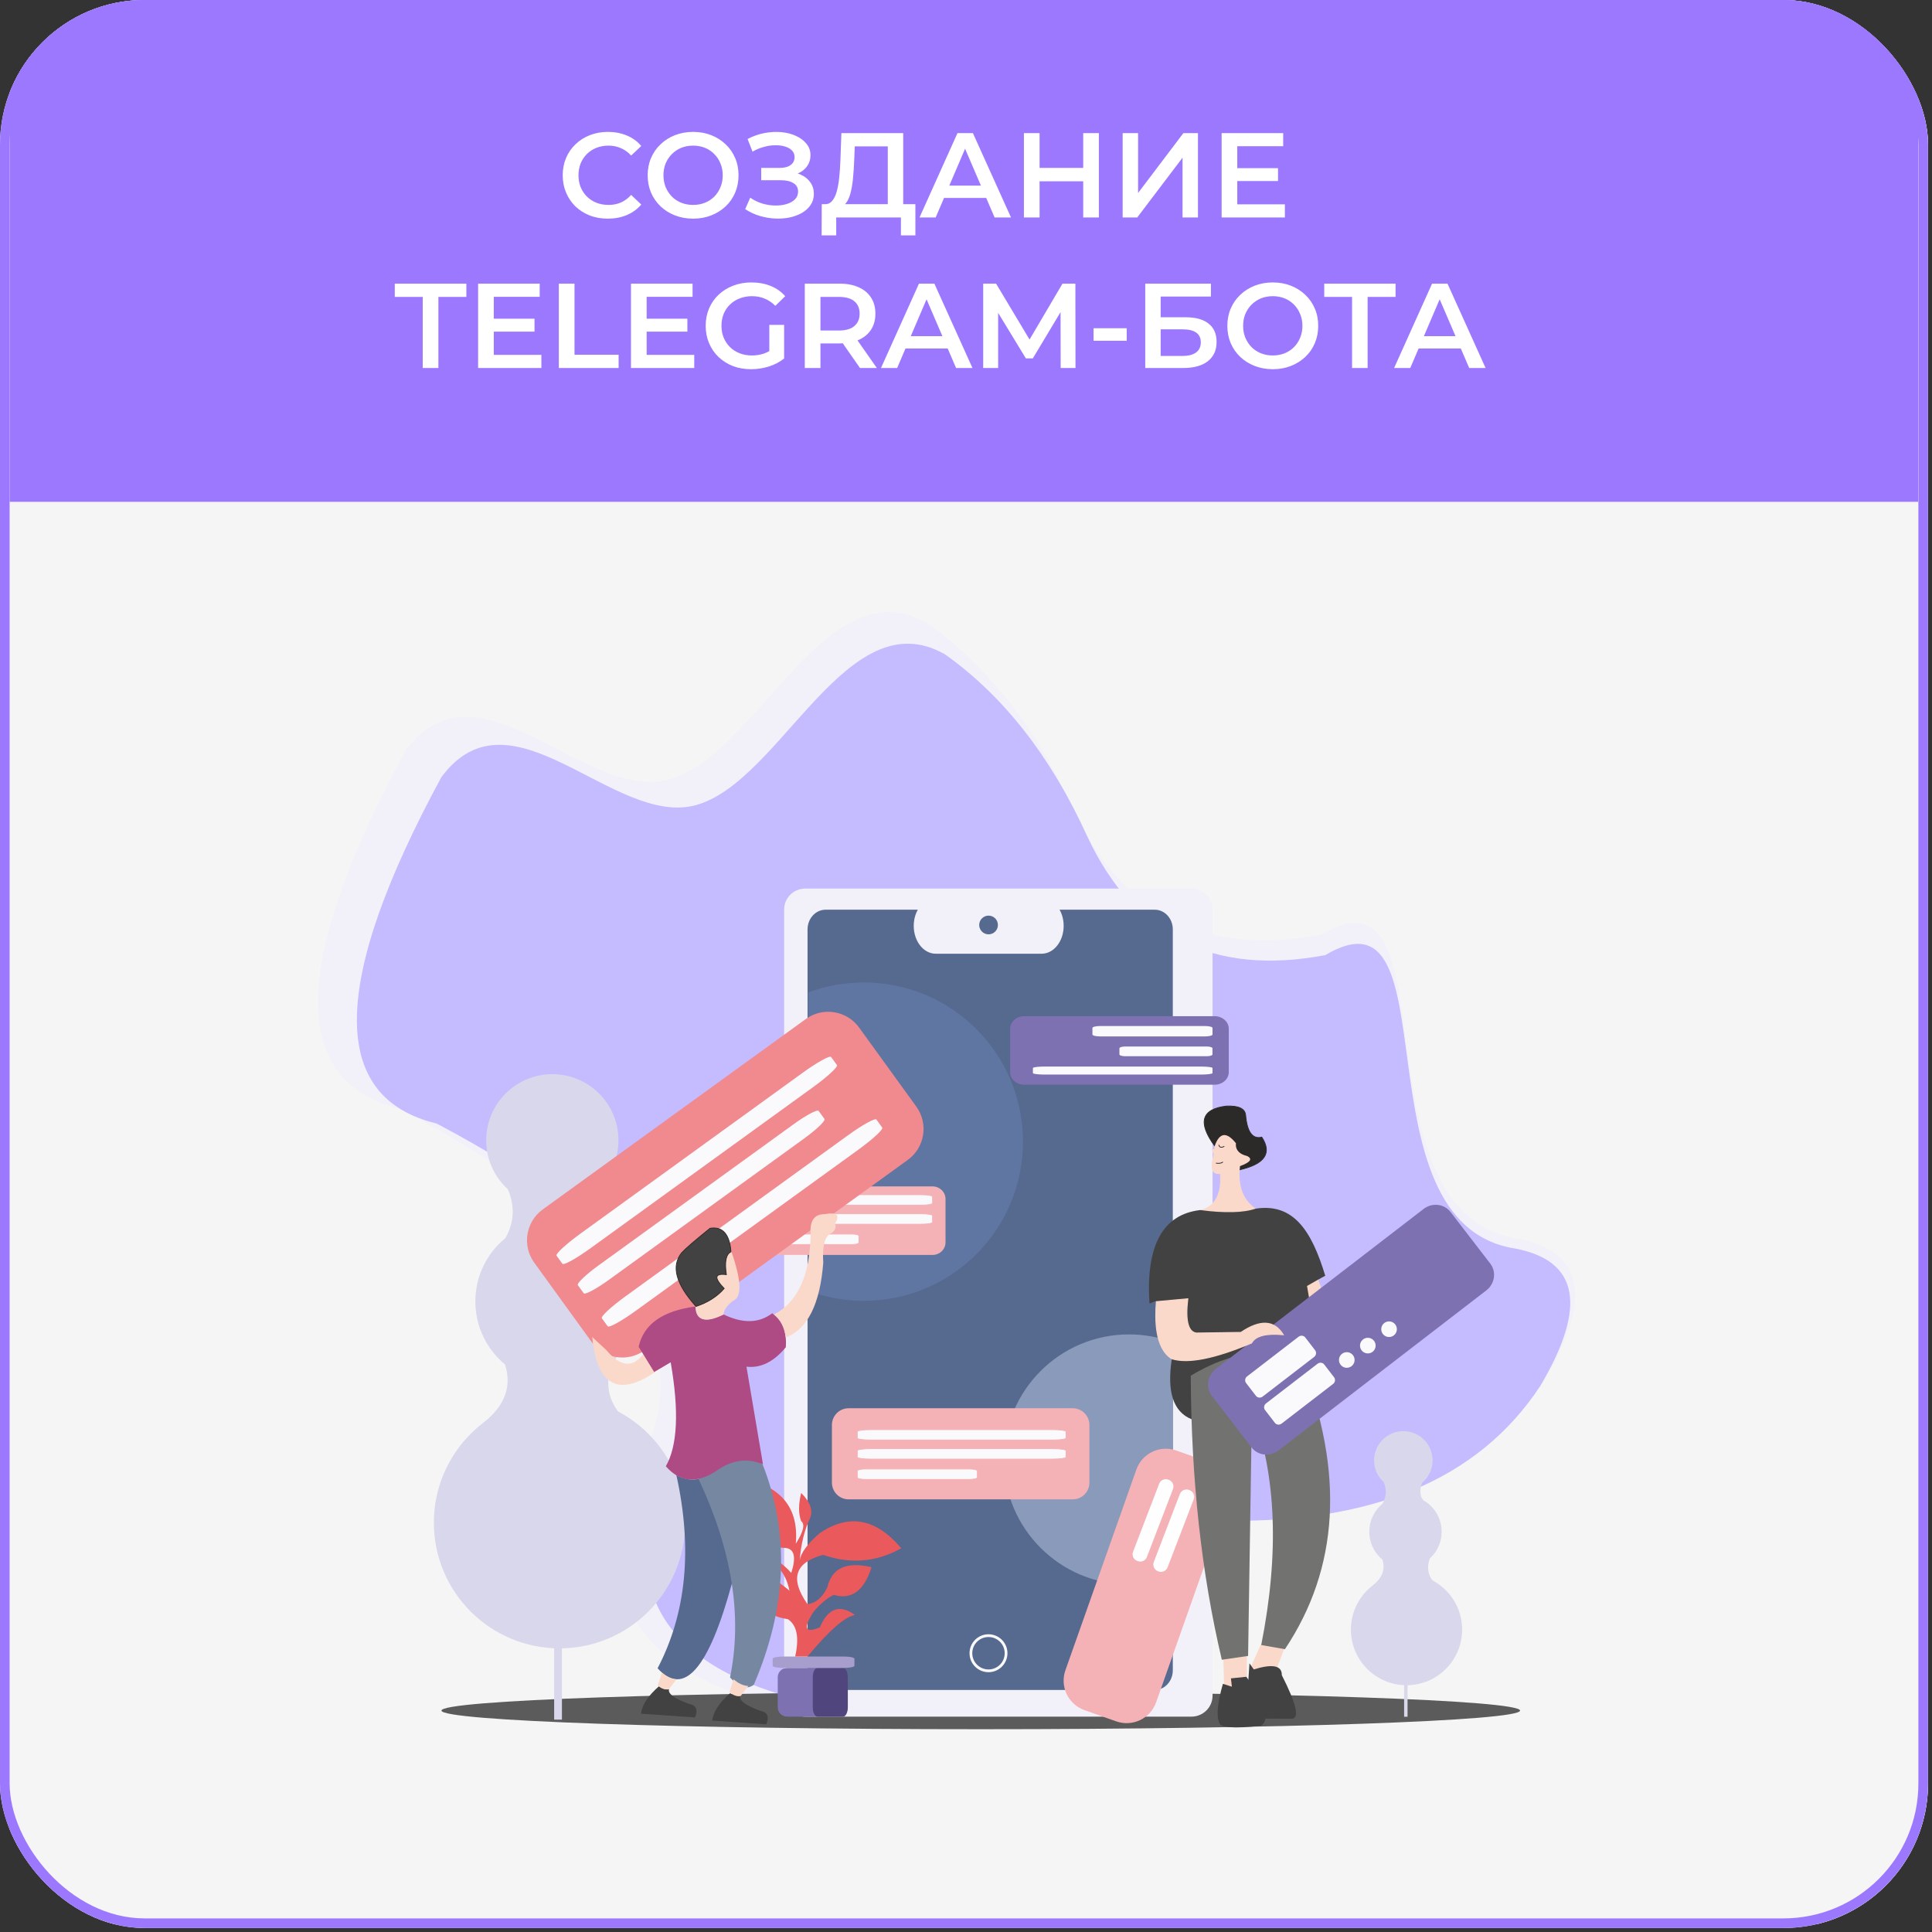 <?xml version="1.0" encoding="UTF-8"?> <svg xmlns="http://www.w3.org/2000/svg" width="231" height="231" viewBox="0 0 231 231" fill="none"><rect x="0" y="0" width="231" height="231" fill="#333333" stroke="none"/> <g clip-path="url(#clip0_252_730)"> <rect width="230.526" height="230.526" rx="17.289" fill="white"></rect> <g clip-path="url(#clip1_252_730)"> <rect width="229.531" height="230.063" transform="translate(1.156)" fill="#F5F5F5"></rect> <path fill-rule="evenodd" clip-rule="evenodd" d="M144.009 181.772C108.637 196.236 90.95 203.468 90.95 203.468C74.201 198.506 69.783 188.121 77.696 172.314C82.835 159.051 72.906 145.82 47.908 132.62C34.554 129.404 34.752 115.106 48.504 89.725C57.156 78.049 69.825 95.892 79.954 93.208C90.555 90.4 98.689 67.493 110.909 74.533C118.152 79.697 124.01 87.194 128.484 97.023C134.298 109.463 144.128 114.379 157.973 111.768C174.12 102.193 161.316 144.966 181.506 148.111C189.392 149.62 190.435 155.28 184.633 165.09C176.911 176.869 163.37 182.429 144.009 181.772L144.009 181.772Z" fill="#F2F1F9"></path> <path d="M117.265 206.754C152.878 206.754 181.748 205.756 181.748 204.525C181.748 203.295 152.878 202.297 117.265 202.297C81.651 202.297 52.781 203.295 52.781 204.525C52.781 205.756 81.651 206.754 117.265 206.754Z" fill="#5B5B5B"></path> <path fill-rule="evenodd" clip-rule="evenodd" d="M144.969 181.778C110.822 195.741 93.749 202.723 93.749 202.723C77.58 197.932 73.315 187.907 80.954 172.648C85.915 159.845 76.33 147.073 52.199 134.33C39.307 131.225 39.499 117.423 52.774 92.921C61.127 81.65 73.356 98.874 83.135 96.284C93.368 93.573 101.22 71.46 113.016 78.256C120.008 83.241 125.663 90.478 129.982 99.967C135.595 111.976 145.084 116.721 158.449 114.201C174.036 104.957 161.675 146.247 181.166 149.283C188.779 150.741 189.785 156.204 184.185 165.674C176.73 177.045 163.658 182.413 144.969 181.778L144.969 181.778Z" fill="#C5BBFF"></path> <path d="M142.45 106.242H96.286C94.89 106.242 93.758 107.36 93.758 108.739V202.754C93.758 204.133 94.89 205.251 96.286 205.251H142.45C143.846 205.251 144.978 204.133 144.978 202.754V108.739C144.978 107.36 143.846 106.242 142.45 106.242Z" fill="#F2F1F9"></path> <path d="M138.071 108.77H98.71C97.52 108.77 96.555 109.823 96.555 111.122V199.706C96.555 201.006 97.52 202.059 98.71 202.059H138.071C139.261 202.059 140.227 201.006 140.227 199.706V111.122C140.227 109.823 139.261 108.77 138.071 108.77Z" fill="#56698F"></path> <path d="M124.546 107.371H111.881C110.428 107.371 109.25 108.862 109.25 110.702C109.25 112.541 110.428 114.032 111.881 114.032H124.546C125.999 114.032 127.177 112.541 127.177 110.702C127.177 108.862 125.999 107.371 124.546 107.371Z" fill="#F2F1F9"></path> <path d="M118.197 111.714C118.815 111.714 119.316 111.213 119.316 110.595C119.316 109.977 118.815 109.477 118.197 109.477C117.579 109.477 117.078 109.977 117.078 110.595C117.078 111.213 117.579 111.714 118.197 111.714Z" fill="#56698F"></path> <path d="M145.224 121.5H122.475C121.539 121.5 120.781 122.172 120.781 123.001V128.194C120.781 129.023 121.539 129.695 122.475 129.695H145.224C146.159 129.695 146.917 129.023 146.917 128.194V123.001C146.917 122.172 146.159 121.5 145.224 121.5Z" fill="#7E71B1"></path> <path d="M144.249 125.125H134.565C134.167 125.125 133.844 125.22 133.844 125.338V126.076C133.844 126.194 134.167 126.289 134.565 126.289H144.249C144.648 126.289 144.97 126.194 144.97 126.076V125.338C144.97 125.22 144.648 125.125 144.249 125.125Z" fill="#FAFAFD"></path> <path d="M144.045 122.676H131.548C131.034 122.676 130.617 122.778 130.617 122.904V123.692C130.617 123.818 131.034 123.92 131.548 123.92H144.045C144.559 123.92 144.975 123.818 144.975 123.692V122.904C144.975 122.778 144.559 122.676 144.045 122.676Z" fill="#FAFAFD"></path> <path d="M143.584 127.523H124.892C124.123 127.523 123.5 127.602 123.5 127.699V128.305C123.5 128.401 124.123 128.48 124.892 128.48H143.584C144.352 128.48 144.975 128.401 144.975 128.305V127.699C144.975 127.602 144.352 127.523 143.584 127.523Z" fill="#FAFAFD"></path> <path d="M118.189 199.772C119.35 199.772 120.291 198.831 120.291 197.669C120.291 196.508 119.35 195.566 118.189 195.566C117.027 195.566 116.086 196.508 116.086 197.669C116.086 198.831 117.027 199.772 118.189 199.772Z" stroke="#FAFAFD" stroke-width="0.33" stroke-miterlimit="22.926"></path> <path fill-rule="evenodd" clip-rule="evenodd" d="M134.992 159.547C126.734 159.547 120.039 166.242 120.039 174.5C120.039 182.758 126.734 189.453 134.992 189.453C136.831 189.453 138.593 189.12 140.221 188.512V160.488C138.593 159.88 136.831 159.547 134.992 159.547V159.547Z" fill="#899ABA"></path> <path fill-rule="evenodd" clip-rule="evenodd" d="M103.281 117.469C113.791 117.469 122.312 125.99 122.312 136.5C122.312 147.011 113.791 155.532 103.281 155.532C100.939 155.532 98.697 155.108 96.625 154.335V118.666C98.697 117.893 100.939 117.469 103.281 117.469Z" fill="#6076A2"></path> <path d="M135.87 175.709L127.387 199.702C126.699 201.649 127.719 203.784 129.665 204.473L133.46 205.815C135.407 206.503 137.543 205.483 138.231 203.537L146.714 179.543C147.402 177.597 146.382 175.461 144.436 174.772L140.641 173.43C138.694 172.742 136.558 173.762 135.87 175.709Z" fill="#F5B2B6"></path> <path d="M138.596 177.404L135.476 185.531C135.308 185.969 135.527 186.461 135.965 186.629L136.031 186.654C136.469 186.822 136.96 186.603 137.128 186.165L140.248 178.038C140.416 177.6 140.198 177.109 139.76 176.941L139.694 176.915C139.256 176.747 138.764 176.966 138.596 177.404Z" fill="#FEFEFE"></path> <path d="M128.26 168.379H101.464C100.362 168.379 99.469 169.272 99.469 170.374V177.275C99.469 178.377 100.362 179.27 101.464 179.27H128.26C129.362 179.27 130.255 178.377 130.255 177.275V170.374C130.255 169.272 129.362 168.379 128.26 168.379Z" fill="#F5B2B6"></path> <path d="M115.928 175.641H103.43C102.917 175.641 102.5 175.743 102.5 175.868V176.657C102.5 176.783 102.917 176.885 103.43 176.885H115.928C116.442 176.885 116.858 176.783 116.858 176.657V175.868C116.858 175.743 116.442 175.641 115.928 175.641Z" fill="#FAFAFD" stroke="#F5B2B6" stroke-width="0.093" stroke-miterlimit="22.926"></path> <path d="M125.845 173.211H104.118C103.224 173.211 102.5 173.313 102.5 173.439V174.227C102.5 174.353 103.224 174.455 104.118 174.455H125.845C126.739 174.455 127.463 174.353 127.463 174.227V173.439C127.463 173.313 126.739 173.211 125.845 173.211Z" fill="#FAFAFD" stroke="#F5B2B6" stroke-width="0.093" stroke-miterlimit="22.926"></path> <path d="M125.845 170.934H104.118C103.224 170.934 102.5 171.036 102.5 171.161V171.95C102.5 172.075 103.224 172.178 104.118 172.178H125.845C126.739 172.178 127.463 172.075 127.463 171.95V171.161C127.463 171.036 126.739 170.934 125.845 170.934Z" fill="#FAFAFD" stroke="#F5B2B6" stroke-width="0.093" stroke-miterlimit="22.926"></path> <path d="M167.788 178.112C169.721 178.112 171.287 176.545 171.287 174.613C171.287 172.68 169.721 171.113 167.788 171.113C165.856 171.113 164.289 172.68 164.289 174.613C164.289 176.545 165.856 178.112 167.788 178.112Z" fill="#D9D7EB"></path> <path d="M168.045 187.465C170.434 187.465 172.371 185.528 172.371 183.139C172.371 180.749 170.434 178.812 168.045 178.812C165.656 178.812 163.719 180.749 163.719 183.139C163.719 185.528 165.656 187.465 168.045 187.465Z" fill="#D9D7EB"></path> <path d="M168.172 201.493C171.844 201.493 174.82 198.516 174.82 194.844C174.82 191.172 171.844 188.195 168.172 188.195C164.5 188.195 161.523 191.172 161.523 194.844C161.523 198.516 164.5 201.493 168.172 201.493Z" fill="#D9D7EB"></path> <path fill-rule="evenodd" clip-rule="evenodd" d="M171.274 188.962C167.285 189.464 164.912 189.658 164.156 189.543C165.28 188.656 165.657 187.632 165.286 186.471C169.055 186.391 170.939 186.352 170.939 186.352C170.603 187.372 170.715 188.242 171.274 188.962Z" fill="#D9D7EB"></path> <path fill-rule="evenodd" clip-rule="evenodd" d="M170.163 179.364C167.774 180.038 166.155 180.178 165.305 179.785C165.773 178.955 165.816 178.093 165.433 177.199C168.497 177.264 170.029 177.297 170.029 177.297C169.717 178.18 169.762 178.869 170.163 179.364Z" fill="#D9D7EB"></path> <path d="M168.295 196.754H167.883V205.264H168.295V196.754Z" fill="#D9D7EB"></path> <path fill-rule="evenodd" clip-rule="evenodd" d="M145.229 137.016C147.236 136.542 148.231 137.492 148.215 139.868C151.23 139.178 152.114 137.876 150.868 135.963C149.755 136.231 149.111 135.351 148.934 133.321C148.857 132.547 148.091 132.189 146.636 132.249C143.646 132.603 143.177 134.192 145.229 137.016V137.016Z" fill="#2B2A29" stroke="#2B2A29" stroke-width="0.093" stroke-miterlimit="22.926"></path> <path fill-rule="evenodd" clip-rule="evenodd" d="M149.028 198.017C147.403 197.542 146.506 197.674 146.336 198.411C146.388 200.331 146.414 201.291 146.414 201.291C147.146 203.16 148.014 202.891 149.017 200.487C149.025 198.841 149.028 198.017 149.028 198.017Z" fill="#FBD9CA" stroke="#FBD9CA" stroke-width="0.124" stroke-miterlimit="22.926"></path> <path fill-rule="evenodd" clip-rule="evenodd" d="M150.756 206.343C147.508 206.697 145.849 206.57 145.778 205.96C145.418 205.153 145.565 203.609 146.218 201.327C146.933 201.557 147.29 201.672 147.29 201.672C147.214 201.008 147.175 200.676 147.175 200.676C148.401 200.548 149.013 200.484 149.013 200.484C151.327 203.627 151.908 205.58 150.756 206.343H150.756Z" fill="#434242"></path> <path fill-rule="evenodd" clip-rule="evenodd" d="M150.792 196.685C152.491 196.364 153.385 196.521 153.474 197.157C153.474 197.157 153.206 197.879 152.67 199.323C150.588 200.561 149.582 200.533 149.652 199.242C149.652 199.242 150.032 198.39 150.792 196.685H150.792Z" fill="#FBD9CA" stroke="#FBD9CA" stroke-width="0.124" stroke-miterlimit="22.926"></path> <path fill-rule="evenodd" clip-rule="evenodd" d="M151.302 205.486C149.439 203.579 148.759 202.028 149.262 200.831C149.262 200.831 149.305 200.179 149.393 198.875C149.737 199.36 149.909 199.603 149.909 199.603C152.167 198.909 153.284 199.139 153.26 200.292C154.976 203.663 155.391 205.399 154.505 205.5C152.37 205.491 151.302 205.486 151.302 205.486Z" fill="#434242"></path> <path fill-rule="evenodd" clip-rule="evenodd" d="M150.141 144.51C150.341 144.527 143.482 144.684 143.482 144.684C139.016 145.213 136.999 148.927 137.432 155.827C137.588 155.859 138.05 155.558 138.205 155.58C139.604 155.785 140.674 155.908 142.028 155.291C140.751 160.064 140.113 162.451 140.113 162.451C139.498 166.394 140.281 168.806 142.462 169.686C146.201 166.662 151.145 166.053 157.297 167.858C158.726 167.09 158.741 164.458 157.344 159.962C157.523 155.316 157.612 152.993 157.612 152.993C158.174 152.687 158.454 152.534 158.454 152.534C156.831 147.189 154.682 143.826 150.141 144.51L150.141 144.51Z" fill="#434242"></path> <path fill-rule="evenodd" clip-rule="evenodd" d="M153.633 197.186C160.101 187.483 160.765 176.072 155.624 162.953C151.68 161.024 147.263 161.534 142.375 164.484C142.417 176.837 143.655 188.159 146.089 198.45C148.183 198.144 149.229 197.991 149.229 197.991C149.535 178.359 149.689 168.543 149.689 168.543C152.607 176.326 152.977 185.708 150.799 196.689C152.688 197.02 153.633 197.186 153.633 197.186Z" fill="#727271"></path> <path fill-rule="evenodd" clip-rule="evenodd" d="M156.273 153.758C157.167 153.247 157.614 152.992 157.614 152.992C158.854 156.589 159.836 158.401 160.562 158.43C160.227 160.615 159.155 161.125 157.346 159.961C156.631 155.826 156.273 153.758 156.273 153.758Z" fill="#FBD9CA"></path> <path fill-rule="evenodd" clip-rule="evenodd" d="M145.112 138.012C144.626 139.697 144.881 140.479 145.877 140.357C146.036 142.816 145.239 144.259 143.484 144.684C146.48 145.069 148.7 145.011 150.143 144.51C148.625 143.475 147.997 141.781 148.261 139.429C149.529 138.957 149.807 138.552 149.094 138.213C147.518 137.845 147.782 136.7 147.782 136.7C146.659 135.288 145.811 135.394 145.236 137.016C145.166 137.233 145.191 137.41 145.191 137.41C144.987 137.397 144.824 137.322 144.824 137.322C145.016 137.782 145.112 138.012 145.112 138.012V138.012Z" fill="#FBD9CA"></path> <path d="M145.383 139.07C145.76 139.129 146.04 139.083 146.224 138.934" stroke="#2B2A29" stroke-width="0.093" stroke-miterlimit="22.926"></path> <path d="M145.727 136.879C145.791 137.196 146.011 137.257 146.386 137.061" stroke="#2B2A29" stroke-width="0.093" stroke-miterlimit="22.926"></path> <path d="M170.209 144.551L145.365 163.681C144.344 164.468 144.131 165.904 144.889 166.889L149.641 173.06C150.399 174.046 151.842 174.207 152.864 173.42L177.708 154.29C178.73 153.503 178.943 152.067 178.184 151.082L173.432 144.91C172.674 143.925 171.231 143.764 170.209 144.551Z" fill="#7E71B1"></path> <path d="M155.266 159.826L149.107 164.569C148.854 164.764 148.801 165.12 148.989 165.364L150.167 166.894C150.355 167.138 150.713 167.178 150.966 166.983L157.125 162.241C157.378 162.046 157.431 161.69 157.243 161.445L156.065 159.915C155.877 159.671 155.519 159.631 155.266 159.826Z" fill="#FAFAFD"></path> <path d="M157.532 163.057L151.373 167.799C151.119 167.994 151.067 168.35 151.255 168.595L152.433 170.124C152.621 170.369 152.978 170.409 153.232 170.214L159.39 165.471C159.644 165.276 159.697 164.92 159.508 164.676L158.331 163.146C158.142 162.902 157.785 162.862 157.532 163.057Z" fill="#FAFAFD"></path> <path fill-rule="evenodd" clip-rule="evenodd" d="M138.264 155.638C140.766 155.408 142.017 155.293 142.017 155.293C141.704 157.901 142.049 159.267 143.051 159.39C146.599 159.339 148.373 159.314 148.373 159.314C150.68 157.758 152.365 157.847 153.428 159.582C151.372 159.388 150.108 159.72 149.637 160.577C145.205 162.438 142.027 163.063 140.102 162.454C138.066 161.185 138.1 157.723 138.264 155.638L138.264 155.638Z" fill="#FBD9CA" stroke="#FBD9CA" stroke-width="0.124" stroke-miterlimit="22.926"></path> <path d="M161.028 163.541C161.544 163.541 161.963 163.122 161.963 162.606C161.963 162.09 161.544 161.672 161.028 161.672C160.512 161.672 160.094 162.09 160.094 162.606C160.094 163.122 160.512 163.541 161.028 163.541Z" fill="#FAFAFD"></path> <path d="M163.544 161.822C164.06 161.822 164.478 161.404 164.478 160.888C164.478 160.371 164.06 159.953 163.544 159.953C163.028 159.953 162.609 160.371 162.609 160.888C162.609 161.404 163.028 161.822 163.544 161.822Z" fill="#FAFAFD"></path> <path d="M166.083 159.861C166.599 159.861 167.017 159.443 167.017 158.927C167.017 158.411 166.599 157.992 166.083 157.992C165.567 157.992 165.148 158.411 165.148 158.927C165.148 159.443 165.567 159.861 166.083 159.861Z" fill="#FAFAFD"></path> <path d="M141.073 178.634L137.953 186.762C137.785 187.2 138.003 187.691 138.441 187.859L138.507 187.884C138.945 188.053 139.437 187.834 139.605 187.396L142.725 179.268C142.893 178.831 142.674 178.339 142.236 178.171L142.17 178.146C141.732 177.978 141.241 178.196 141.073 178.634Z" fill="#FEFEFE"></path> <path d="M111.494 141.852H90.588C89.728 141.852 89.031 142.524 89.031 143.353V148.546C89.031 149.375 89.728 150.047 90.588 150.047H111.494C112.354 150.047 113.051 149.375 113.051 148.546V143.353C113.051 142.524 112.354 141.852 111.494 141.852Z" fill="#F5B2B6"></path> <path d="M101.928 147.555H91.554C91.127 147.555 90.781 147.657 90.781 147.783V148.571C90.781 148.697 91.127 148.799 91.554 148.799H101.928C102.354 148.799 102.7 148.697 102.7 148.571V147.783C102.7 147.657 102.354 147.555 101.928 147.555Z" fill="#FAFAFD" stroke="#F5B2B6" stroke-width="0.093" stroke-miterlimit="22.926"></path> <path d="M110.16 145.125H92.124C91.382 145.125 90.781 145.227 90.781 145.353V146.141C90.781 146.267 91.382 146.369 92.124 146.369H110.16C110.902 146.369 111.503 146.267 111.503 146.141V145.353C111.503 145.227 110.902 145.125 110.16 145.125Z" fill="#FAFAFD" stroke="#F5B2B6" stroke-width="0.093" stroke-miterlimit="22.926"></path> <path d="M110.16 142.848H92.124C91.382 142.848 90.781 142.95 90.781 143.076V143.864C90.781 143.99 91.382 144.092 92.124 144.092H110.16C110.902 144.092 111.503 143.99 111.503 143.864V143.076C111.503 142.95 110.902 142.848 110.16 142.848Z" fill="#FAFAFD" stroke="#F5B2B6" stroke-width="0.093" stroke-miterlimit="22.926"></path> <path d="M66.04 144.249C70.408 144.249 73.948 140.709 73.948 136.342C73.948 131.974 70.408 128.434 66.04 128.434C61.673 128.434 58.133 131.974 58.133 136.342C58.133 140.709 61.673 144.249 66.04 144.249Z" fill="#D9D7EB"></path> <path d="M66.613 165.382C72.012 165.382 76.389 161.005 76.389 155.605C76.389 150.205 72.012 145.828 66.613 145.828C61.213 145.828 56.836 150.205 56.836 155.605C56.836 161.005 61.213 165.382 66.613 165.382Z" fill="#D9D7EB"></path> <path d="M66.9 197.085C75.197 197.085 81.924 190.358 81.924 182.06C81.924 173.762 75.197 167.035 66.9 167.035C58.602 167.035 51.875 173.762 51.875 182.06C51.875 190.358 58.602 197.085 66.9 197.085Z" fill="#D9D7EB"></path> <path fill-rule="evenodd" clip-rule="evenodd" d="M73.913 168.771C64.898 169.906 59.536 170.344 57.828 170.084C60.368 168.079 61.219 165.765 60.382 163.141C68.898 162.961 73.156 162.871 73.156 162.871C72.397 165.177 72.649 167.143 73.913 168.771Z" fill="#D9D7EB"></path> <path fill-rule="evenodd" clip-rule="evenodd" d="M71.409 147.084C66.01 148.606 62.351 148.923 60.43 148.035C61.488 146.159 61.585 144.211 60.721 142.191C67.644 142.339 71.106 142.412 71.106 142.412C70.401 144.407 70.502 145.964 71.409 147.084Z" fill="#D9D7EB"></path> <path d="M67.189 186.375H66.258V205.606H67.189V186.375Z" fill="#D9D7EB"></path> <path d="M100.252 199.426H94.107C93.491 199.426 92.992 199.925 92.992 200.541V204.135C92.992 204.75 93.491 205.249 94.107 205.249H100.252C100.868 205.249 101.367 204.75 101.367 204.135V200.541C101.367 199.925 100.868 199.426 100.252 199.426Z" fill="#7E71B1"></path> <path d="M100.81 199.426H97.737C97.429 199.426 97.18 199.925 97.18 200.541V204.135C97.18 204.75 97.429 205.249 97.737 205.249H100.81C101.118 205.249 101.367 204.75 101.367 204.135V200.541C101.367 199.925 101.118 199.426 100.81 199.426Z" fill="#50457D"></path> <path d="M100.858 198.062H93.684C92.965 198.062 92.383 198.18 92.383 198.324V199.167C92.383 199.311 92.965 199.428 93.684 199.428H100.858C101.577 199.428 102.16 199.311 102.16 199.167V198.324C102.16 198.18 101.577 198.062 100.858 198.062Z" fill="#A79ECD"></path> <path fill-rule="evenodd" clip-rule="evenodd" d="M95.794 181.883C96.279 182.236 96.064 183.135 95.147 184.579C95.569 179.891 92.981 177.207 87.383 176.527C87.358 182.036 89.538 184.888 93.925 185.082C94.985 185.196 95.213 186.19 94.608 188.066C93.646 186.944 91.993 185.83 89.648 184.723C87.216 183.002 85.671 180.941 85.011 178.54C83.567 182.718 85.28 185.15 90.151 185.837C92.512 186.389 93.926 187.839 94.392 190.186C92.795 188.859 91.668 188.212 91.013 188.245C89.983 191.329 91.049 193.114 94.213 193.601C95.291 194.322 95.579 195.808 95.075 198.059C96.058 198.059 96.549 198.059 96.549 198.059C99.171 194.917 101.064 193.263 102.228 193.098C100.406 191.779 99.005 192.27 98.023 194.572C96.266 195.318 96.002 194.719 97.232 192.775C97.998 191.825 98.813 191.13 99.676 190.69C101.812 191.312 103.322 190.209 104.205 187.383C101.223 186.673 99.462 187.476 98.921 189.791C98.323 191.016 97.532 191.687 96.549 191.804C94.412 188.773 95.035 186.808 98.418 185.909C101.69 187.038 104.805 186.775 107.763 185.118C104.727 181.522 101.456 180.935 97.951 183.357C96.552 184.586 95.773 185.652 95.614 186.556C95.776 184.6 96.184 182.935 96.836 181.56C97.25 180.637 96.903 179.618 95.794 178.504C95.455 179.876 95.455 181.002 95.794 181.883V181.883Z" fill="#EA595C"></path> <path d="M96.349 121.84L64.898 144.603C62.857 146.08 62.4 148.932 63.877 150.973L70.719 160.425C72.196 162.466 75.047 162.923 77.088 161.446L108.539 138.683C110.58 137.206 111.037 134.354 109.56 132.313L102.718 122.86C101.241 120.82 98.39 120.363 96.349 121.84Z" fill="#F18A8F"></path> <path d="M94.869 134.432L71.559 151.303C70.046 152.398 68.942 153.454 69.093 153.662L69.791 154.627C69.942 154.835 71.29 154.116 72.803 153.022L96.113 136.15C97.625 135.056 98.729 134 98.578 133.791L97.88 132.827C97.73 132.619 96.381 133.337 94.869 134.432Z" fill="#FAFAFD"></path> <path d="M95.977 128.263L69.396 147.502C67.672 148.75 66.396 149.931 66.546 150.139L67.244 151.103C67.395 151.311 68.915 150.468 70.64 149.22L97.22 129.982C98.945 128.734 100.221 127.553 100.07 127.345L99.372 126.38C99.222 126.172 97.701 127.015 95.977 128.263Z" fill="#FAFAFD"></path> <path d="M101.391 135.74L74.81 154.978C73.086 156.226 71.81 157.407 71.96 157.615L72.658 158.58C72.809 158.788 74.329 157.945 76.054 156.697L102.634 137.458C104.359 136.21 105.635 135.029 105.484 134.821L104.786 133.857C104.636 133.649 103.115 134.492 101.391 135.74Z" fill="#FAFAFD"></path> <path fill-rule="evenodd" clip-rule="evenodd" d="M70.891 160.023C71.916 160.972 72.429 161.446 72.429 161.446C74.149 163.485 75.652 163.657 76.94 161.961C77.795 163.35 78.222 164.045 78.222 164.045C73.93 166.932 71.486 165.591 70.891 160.023Z" fill="#FBD9CA" stroke="#FBD9CA" stroke-width="0.124" stroke-miterlimit="22.926"></path> <path fill-rule="evenodd" clip-rule="evenodd" d="M83.869 176.725C82.955 177.054 81.958 176.943 80.877 176.395C82.814 185.202 82.063 192.893 78.625 199.468C81.773 202.941 84.742 199.533 87.531 189.244C87.013 182.98 85.793 178.808 83.869 176.725H83.869Z" fill="#56698F"></path> <path fill-rule="evenodd" clip-rule="evenodd" d="M91.176 175.074C86.926 172.786 84.37 173.362 83.508 176.802C87.527 185.342 88.786 193.264 87.285 200.568C88.377 201.759 89.326 202.05 90.131 201.439C94.099 192.156 94.448 183.367 91.176 175.074Z" fill="#7688A1"></path> <path fill-rule="evenodd" clip-rule="evenodd" d="M79.994 201.964C79.538 202.029 79.135 201.914 78.787 201.621C77.48 202.765 76.765 203.857 76.641 204.896C80.948 205.196 83.101 205.346 83.101 205.346C83.476 204.43 83.243 203.892 82.404 203.735C80.634 203.096 79.831 202.505 79.994 201.964Z" fill="#434242"></path> <path fill-rule="evenodd" clip-rule="evenodd" d="M88.51 202.784C88.053 202.849 87.651 202.735 87.303 202.441C85.996 203.585 85.281 204.677 85.156 205.717C89.463 206.017 91.617 206.167 91.617 206.167C91.991 205.25 91.759 204.713 90.92 204.555C89.15 203.916 88.347 203.326 88.51 202.784H88.51Z" fill="#434242"></path> <path fill-rule="evenodd" clip-rule="evenodd" d="M78.218 164.047C79.534 163.273 80.192 162.885 80.192 162.885C81.204 168.728 81.01 172.871 79.611 175.313C81.288 177.244 83.32 177.418 85.709 175.835C87.503 174.549 89.342 174.298 91.225 175.08C89.909 167.299 89.251 163.408 89.251 163.408C90.95 163.602 92.517 162.828 93.955 161.085C94.094 159.258 93.552 157.903 92.329 157.02C90.742 158.233 88.787 158.271 86.463 157.136C84.447 158.228 83.362 157.919 83.212 156.207C79.24 156.713 76.956 158.319 76.359 161.027C77.598 163.04 78.218 164.047 78.218 164.047V164.047Z" fill="#AE4A84"></path> <path fill-rule="evenodd" clip-rule="evenodd" d="M83.211 156.205C83.241 157.844 84.325 158.154 86.463 157.134C86.454 156.658 86.822 156.116 87.566 155.508C88.666 155.115 88.608 153.17 87.392 149.672C86.817 149.89 86.633 150.8 86.84 152.401C85.425 152.224 85.338 152.776 86.579 154.056C85.71 155.041 84.587 155.757 83.211 156.205H83.211Z" fill="#FBD9CA" stroke="#FBD9CA" stroke-width="0.124" stroke-miterlimit="22.926"></path> <path fill-rule="evenodd" clip-rule="evenodd" d="M86.587 154.057C85.754 155.017 84.632 155.734 83.219 156.205C80.799 153.518 80.228 151.379 81.506 149.788C81.98 149.272 83.112 148.294 84.903 146.856C86.399 146.62 87.232 147.559 87.4 149.672C86.799 149.962 86.615 150.872 86.848 152.402C85.433 152.224 85.346 152.776 86.587 154.057L86.587 154.057Z" fill="#434242" stroke="#2B2A29" stroke-width="0.093" stroke-miterlimit="22.926"></path> <path fill-rule="evenodd" clip-rule="evenodd" d="M93.951 159.918C93.796 158.697 93.325 157.782 92.539 157.173C95.393 155.669 96.854 152.471 96.922 147.58C96.797 145.965 97.359 145.161 98.606 145.17C100.075 144.907 100.481 145.294 99.826 146.331C100.001 146.695 99.885 147.053 99.478 147.405C98.646 147.699 98.298 148.889 98.432 150.977C98.052 155.928 96.558 158.908 93.951 159.918H93.951Z" fill="#FBD9CA"></path> <path fill-rule="evenodd" clip-rule="evenodd" d="M80.892 200.781C80.269 200.737 79.683 200.468 79.138 199.973C78.806 201.001 78.641 201.515 78.641 201.515C79.164 201.927 79.614 202.077 79.991 201.965C80.592 201.176 80.892 200.781 80.892 200.781V200.781Z" fill="#FBD9CA"></path> <path fill-rule="evenodd" clip-rule="evenodd" d="M89.471 201.59C88.847 201.546 88.262 201.276 87.716 200.781C87.384 201.81 87.219 202.324 87.219 202.324C87.742 202.736 88.192 202.886 88.569 202.774C89.17 201.984 89.471 201.59 89.471 201.59V201.59Z" fill="#FBD9CA"></path> <rect x="-4.07" width="233.407" height="60" fill="#9C78FF"></rect> <path d="M72.669 26.144C71.901 26.144 71.185 26.019 70.522 25.77C69.869 25.51 69.298 25.15 68.808 24.689C68.328 24.218 67.953 23.666 67.684 23.032C67.415 22.398 67.281 21.706 67.281 20.957C67.281 20.208 67.415 19.517 67.684 18.883C67.953 18.249 68.332 17.701 68.822 17.24C69.312 16.769 69.884 16.409 70.537 16.159C71.19 15.9 71.906 15.77 72.683 15.77C73.51 15.77 74.264 15.915 74.946 16.203C75.628 16.481 76.204 16.899 76.674 17.456L75.464 18.594C75.099 18.201 74.691 17.908 74.24 17.715C73.788 17.514 73.298 17.413 72.77 17.413C72.242 17.413 71.757 17.499 71.315 17.672C70.883 17.845 70.503 18.09 70.177 18.407C69.86 18.724 69.61 19.099 69.427 19.531C69.254 19.963 69.168 20.439 69.168 20.957C69.168 21.476 69.254 21.951 69.427 22.384C69.61 22.816 69.86 23.191 70.177 23.507C70.503 23.824 70.883 24.069 71.315 24.242C71.757 24.415 72.242 24.502 72.77 24.502C73.298 24.502 73.788 24.405 74.24 24.213C74.691 24.012 75.099 23.709 75.464 23.306L76.674 24.458C76.204 25.006 75.628 25.424 74.946 25.712C74.264 26 73.505 26.144 72.669 26.144ZM82.885 26.144C82.097 26.144 81.372 26.014 80.71 25.755C80.047 25.496 79.47 25.136 78.981 24.674C78.491 24.204 78.111 23.656 77.842 23.032C77.573 22.398 77.439 21.706 77.439 20.957C77.439 20.208 77.573 19.521 77.842 18.897C78.111 18.263 78.491 17.715 78.981 17.254C79.47 16.784 80.047 16.419 80.71 16.159C81.372 15.9 82.093 15.77 82.871 15.77C83.658 15.77 84.379 15.9 85.032 16.159C85.695 16.419 86.271 16.784 86.761 17.254C87.251 17.715 87.63 18.263 87.899 18.897C88.168 19.521 88.302 20.208 88.302 20.957C88.302 21.706 88.168 22.398 87.899 23.032C87.63 23.666 87.251 24.213 86.761 24.674C86.271 25.136 85.695 25.496 85.032 25.755C84.379 26.014 83.663 26.144 82.885 26.144ZM82.871 24.502C83.38 24.502 83.85 24.415 84.283 24.242C84.715 24.069 85.09 23.824 85.406 23.507C85.724 23.181 85.968 22.806 86.141 22.384C86.324 21.951 86.415 21.476 86.415 20.957C86.415 20.439 86.324 19.968 86.141 19.545C85.968 19.113 85.724 18.738 85.406 18.422C85.09 18.095 84.715 17.845 84.283 17.672C83.85 17.499 83.38 17.413 82.871 17.413C82.362 17.413 81.891 17.499 81.459 17.672C81.036 17.845 80.662 18.095 80.335 18.422C80.018 18.738 79.768 19.113 79.586 19.545C79.413 19.968 79.326 20.439 79.326 20.957C79.326 21.466 79.413 21.937 79.586 22.369C79.768 22.802 80.018 23.181 80.335 23.507C80.652 23.824 81.026 24.069 81.459 24.242C81.891 24.415 82.362 24.502 82.871 24.502ZM89.098 25.006L89.703 23.637C90.135 23.935 90.606 24.165 91.115 24.329C91.633 24.482 92.147 24.564 92.656 24.574C93.165 24.583 93.627 24.526 94.04 24.401C94.462 24.276 94.798 24.089 95.048 23.839C95.298 23.589 95.423 23.277 95.423 22.902C95.423 22.451 95.236 22.115 94.861 21.894C94.496 21.663 93.996 21.548 93.362 21.548H91.014V20.078H93.218C93.785 20.078 94.222 19.963 94.529 19.733C94.846 19.502 95.005 19.19 95.005 18.796C95.005 18.47 94.899 18.201 94.688 17.989C94.486 17.778 94.208 17.619 93.852 17.514C93.507 17.408 93.113 17.36 92.671 17.37C92.239 17.37 91.787 17.437 91.317 17.571C90.846 17.696 90.399 17.884 89.977 18.133L89.386 16.62C90.02 16.284 90.683 16.049 91.374 15.915C92.075 15.78 92.752 15.742 93.406 15.799C94.059 15.857 94.645 16.006 95.163 16.246C95.692 16.486 96.114 16.803 96.431 17.197C96.748 17.581 96.907 18.037 96.907 18.566C96.907 19.046 96.777 19.473 96.518 19.848C96.268 20.213 95.922 20.496 95.48 20.698C95.038 20.9 94.525 21 93.939 21L94.011 20.539C94.674 20.539 95.25 20.655 95.74 20.885C96.239 21.106 96.623 21.413 96.892 21.807C97.171 22.201 97.31 22.657 97.31 23.176C97.31 23.666 97.185 24.103 96.936 24.487C96.686 24.862 96.345 25.179 95.913 25.438C95.48 25.688 94.986 25.875 94.429 26C93.871 26.115 93.286 26.159 92.671 26.13C92.056 26.101 91.441 25.995 90.827 25.813C90.222 25.63 89.645 25.361 89.098 25.006ZM106.148 25.136V17.499H102.2L102.128 19.286C102.1 19.958 102.056 20.597 101.999 21.202C101.951 21.798 101.869 22.34 101.754 22.83C101.648 23.32 101.499 23.728 101.307 24.055C101.115 24.381 100.88 24.598 100.601 24.703L98.584 24.415C98.949 24.434 99.247 24.309 99.477 24.041C99.718 23.772 99.905 23.397 100.039 22.917C100.174 22.436 100.275 21.875 100.342 21.231C100.409 20.578 100.457 19.872 100.486 19.113L100.601 15.915H107.992V25.136H106.148ZM98.238 28.147L98.253 24.415H109.448V28.147H107.719V26H99.982V28.147H98.238ZM109.943 26L114.481 15.915H116.326L120.879 26H118.919L115.015 16.909H115.764L111.874 26H109.943ZM112.032 23.666L112.536 22.196H117.983L118.487 23.666H112.032ZM129.514 15.915H131.387V26H129.514V15.915ZM124.298 26H122.425V15.915H124.298V26ZM129.658 21.678H124.14V20.078H129.658V21.678ZM134.23 26V15.915H136.075V23.075L141.492 15.915H143.235V26H141.391V18.854L135.974 26H134.23ZM147.792 20.107H152.806V21.649H147.792V20.107ZM147.936 24.43H153.627V26H146.063V15.915H153.425V17.485H147.936V24.43ZM50.545 44V35.499H47.202V33.914H55.761V35.499H52.418V44H50.545ZM58.895 38.107H63.909V39.649H58.895V38.107ZM59.039 42.429H64.73V44H57.166V33.914H64.529V35.485H59.039V42.429ZM66.818 44V33.914H68.691V42.415H73.965V44H66.818ZM77.172 38.107H82.186V39.649H77.172V38.107ZM77.317 42.429H83.008V44H75.443V33.914H82.806V35.485H77.317V42.429ZM89.807 44.144C89.019 44.144 88.294 44.019 87.631 43.77C86.978 43.51 86.407 43.15 85.917 42.689C85.427 42.218 85.048 41.666 84.779 41.032C84.51 40.398 84.375 39.706 84.375 38.957C84.375 38.208 84.51 37.517 84.779 36.883C85.048 36.249 85.427 35.701 85.917 35.24C86.416 34.769 86.997 34.409 87.66 34.159C88.323 33.9 89.048 33.77 89.836 33.77C90.691 33.77 91.459 33.91 92.141 34.188C92.833 34.467 93.414 34.875 93.884 35.413L92.703 36.566C92.309 36.172 91.882 35.884 91.421 35.701C90.969 35.509 90.47 35.413 89.922 35.413C89.394 35.413 88.904 35.499 88.453 35.672C88.001 35.845 87.612 36.09 87.286 36.407C86.959 36.724 86.704 37.099 86.522 37.531C86.349 37.963 86.263 38.439 86.263 38.957C86.263 39.466 86.349 39.937 86.522 40.369C86.704 40.801 86.959 41.181 87.286 41.507C87.612 41.824 87.996 42.069 88.438 42.242C88.88 42.415 89.37 42.502 89.908 42.502C90.407 42.502 90.888 42.425 91.349 42.271C91.819 42.108 92.266 41.839 92.689 41.464L93.755 42.862C93.226 43.284 92.612 43.606 91.91 43.827C91.219 44.038 90.518 44.144 89.807 44.144ZM91.983 42.617V38.842H93.755V42.862L91.983 42.617ZM96.225 44V33.914H100.375C101.268 33.914 102.031 34.059 102.665 34.347C103.309 34.635 103.804 35.048 104.149 35.586C104.495 36.124 104.668 36.762 104.668 37.502C104.668 38.242 104.495 38.88 104.149 39.418C103.804 39.947 103.309 40.355 102.665 40.643C102.031 40.922 101.268 41.061 100.375 41.061H97.263L98.098 40.211V44H96.225ZM102.824 44L100.274 40.34H102.276L104.841 44H102.824ZM98.098 40.412L97.263 39.519H100.288C101.114 39.519 101.734 39.342 102.147 38.986C102.569 38.631 102.781 38.136 102.781 37.502C102.781 36.858 102.569 36.364 102.147 36.018C101.734 35.672 101.114 35.499 100.288 35.499H97.263L98.098 34.577V40.412ZM105.337 44L109.876 33.914H111.72L116.273 44H114.313L110.409 34.909H111.158L107.268 44H105.337ZM107.426 41.666L107.931 40.196H113.377L113.881 41.666H107.426ZM117.555 44V33.914H119.097L123.506 41.277H122.699L127.036 33.914H128.578L128.592 44H126.82L126.805 36.695H127.18L123.492 42.847H122.656L118.91 36.695H119.342V44H117.555ZM130.754 40.744V39.245H134.716V40.744H130.754ZM136.932 44V33.914H144.784V35.456H138.776V37.934H141.758C142.969 37.934 143.886 38.189 144.51 38.698C145.144 39.197 145.461 39.927 145.461 40.888C145.461 41.877 145.111 42.646 144.409 43.193C143.718 43.731 142.738 44 141.47 44H136.932ZM138.776 42.559H141.369C142.09 42.559 142.637 42.42 143.012 42.141C143.387 41.863 143.574 41.459 143.574 40.931C143.574 39.894 142.839 39.375 141.369 39.375H138.776V42.559ZM152.195 44.144C151.407 44.144 150.682 44.014 150.019 43.755C149.356 43.496 148.78 43.136 148.29 42.675C147.8 42.204 147.421 41.656 147.152 41.032C146.883 40.398 146.749 39.706 146.749 38.957C146.749 38.208 146.883 37.521 147.152 36.897C147.421 36.263 147.8 35.715 148.29 35.254C148.78 34.784 149.356 34.419 150.019 34.159C150.682 33.9 151.402 33.77 152.18 33.77C152.968 33.77 153.688 33.9 154.342 34.159C155.004 34.419 155.581 34.784 156.071 35.254C156.56 35.715 156.94 36.263 157.209 36.897C157.478 37.521 157.612 38.208 157.612 38.957C157.612 39.706 157.478 40.398 157.209 41.032C156.94 41.666 156.56 42.213 156.071 42.675C155.581 43.136 155.004 43.496 154.342 43.755C153.688 44.014 152.973 44.144 152.195 44.144ZM152.18 42.502C152.689 42.502 153.16 42.415 153.592 42.242C154.025 42.069 154.399 41.824 154.716 41.507C155.033 41.181 155.278 40.806 155.451 40.384C155.633 39.951 155.725 39.476 155.725 38.957C155.725 38.439 155.633 37.968 155.451 37.545C155.278 37.113 155.033 36.738 154.716 36.422C154.399 36.095 154.025 35.845 153.592 35.672C153.16 35.499 152.689 35.413 152.18 35.413C151.671 35.413 151.201 35.499 150.768 35.672C150.346 35.845 149.971 36.095 149.645 36.422C149.328 36.738 149.078 37.113 148.895 37.545C148.723 37.968 148.636 38.439 148.636 38.957C148.636 39.466 148.723 39.937 148.895 40.369C149.078 40.801 149.328 41.181 149.645 41.507C149.962 41.824 150.336 42.069 150.768 42.242C151.201 42.415 151.671 42.502 152.18 42.502ZM161.66 44V35.038L162.107 35.499H158.332V33.914H166.861V35.499H163.087L163.519 35.038V44H161.66ZM166.688 44L171.226 33.914H173.071L177.624 44H175.664L171.76 34.909H172.509L168.619 44H166.688ZM168.777 41.666L169.281 40.196H174.728L175.232 41.666H168.777Z" fill="white"></path> </g> </g> <rect x="0.576" y="0.576" width="229.373" height="229.373" rx="16.713" stroke="#9C78FF" stroke-width="1.153"></rect> <defs> <clipPath id="clip0_252_730"> <rect width="230.526" height="230.526" rx="17.289" fill="white"></rect> </clipPath> <clipPath id="clip1_252_730"> <rect width="229.531" height="230.063" fill="white" transform="translate(1.156)"></rect> </clipPath> </defs> </svg> 